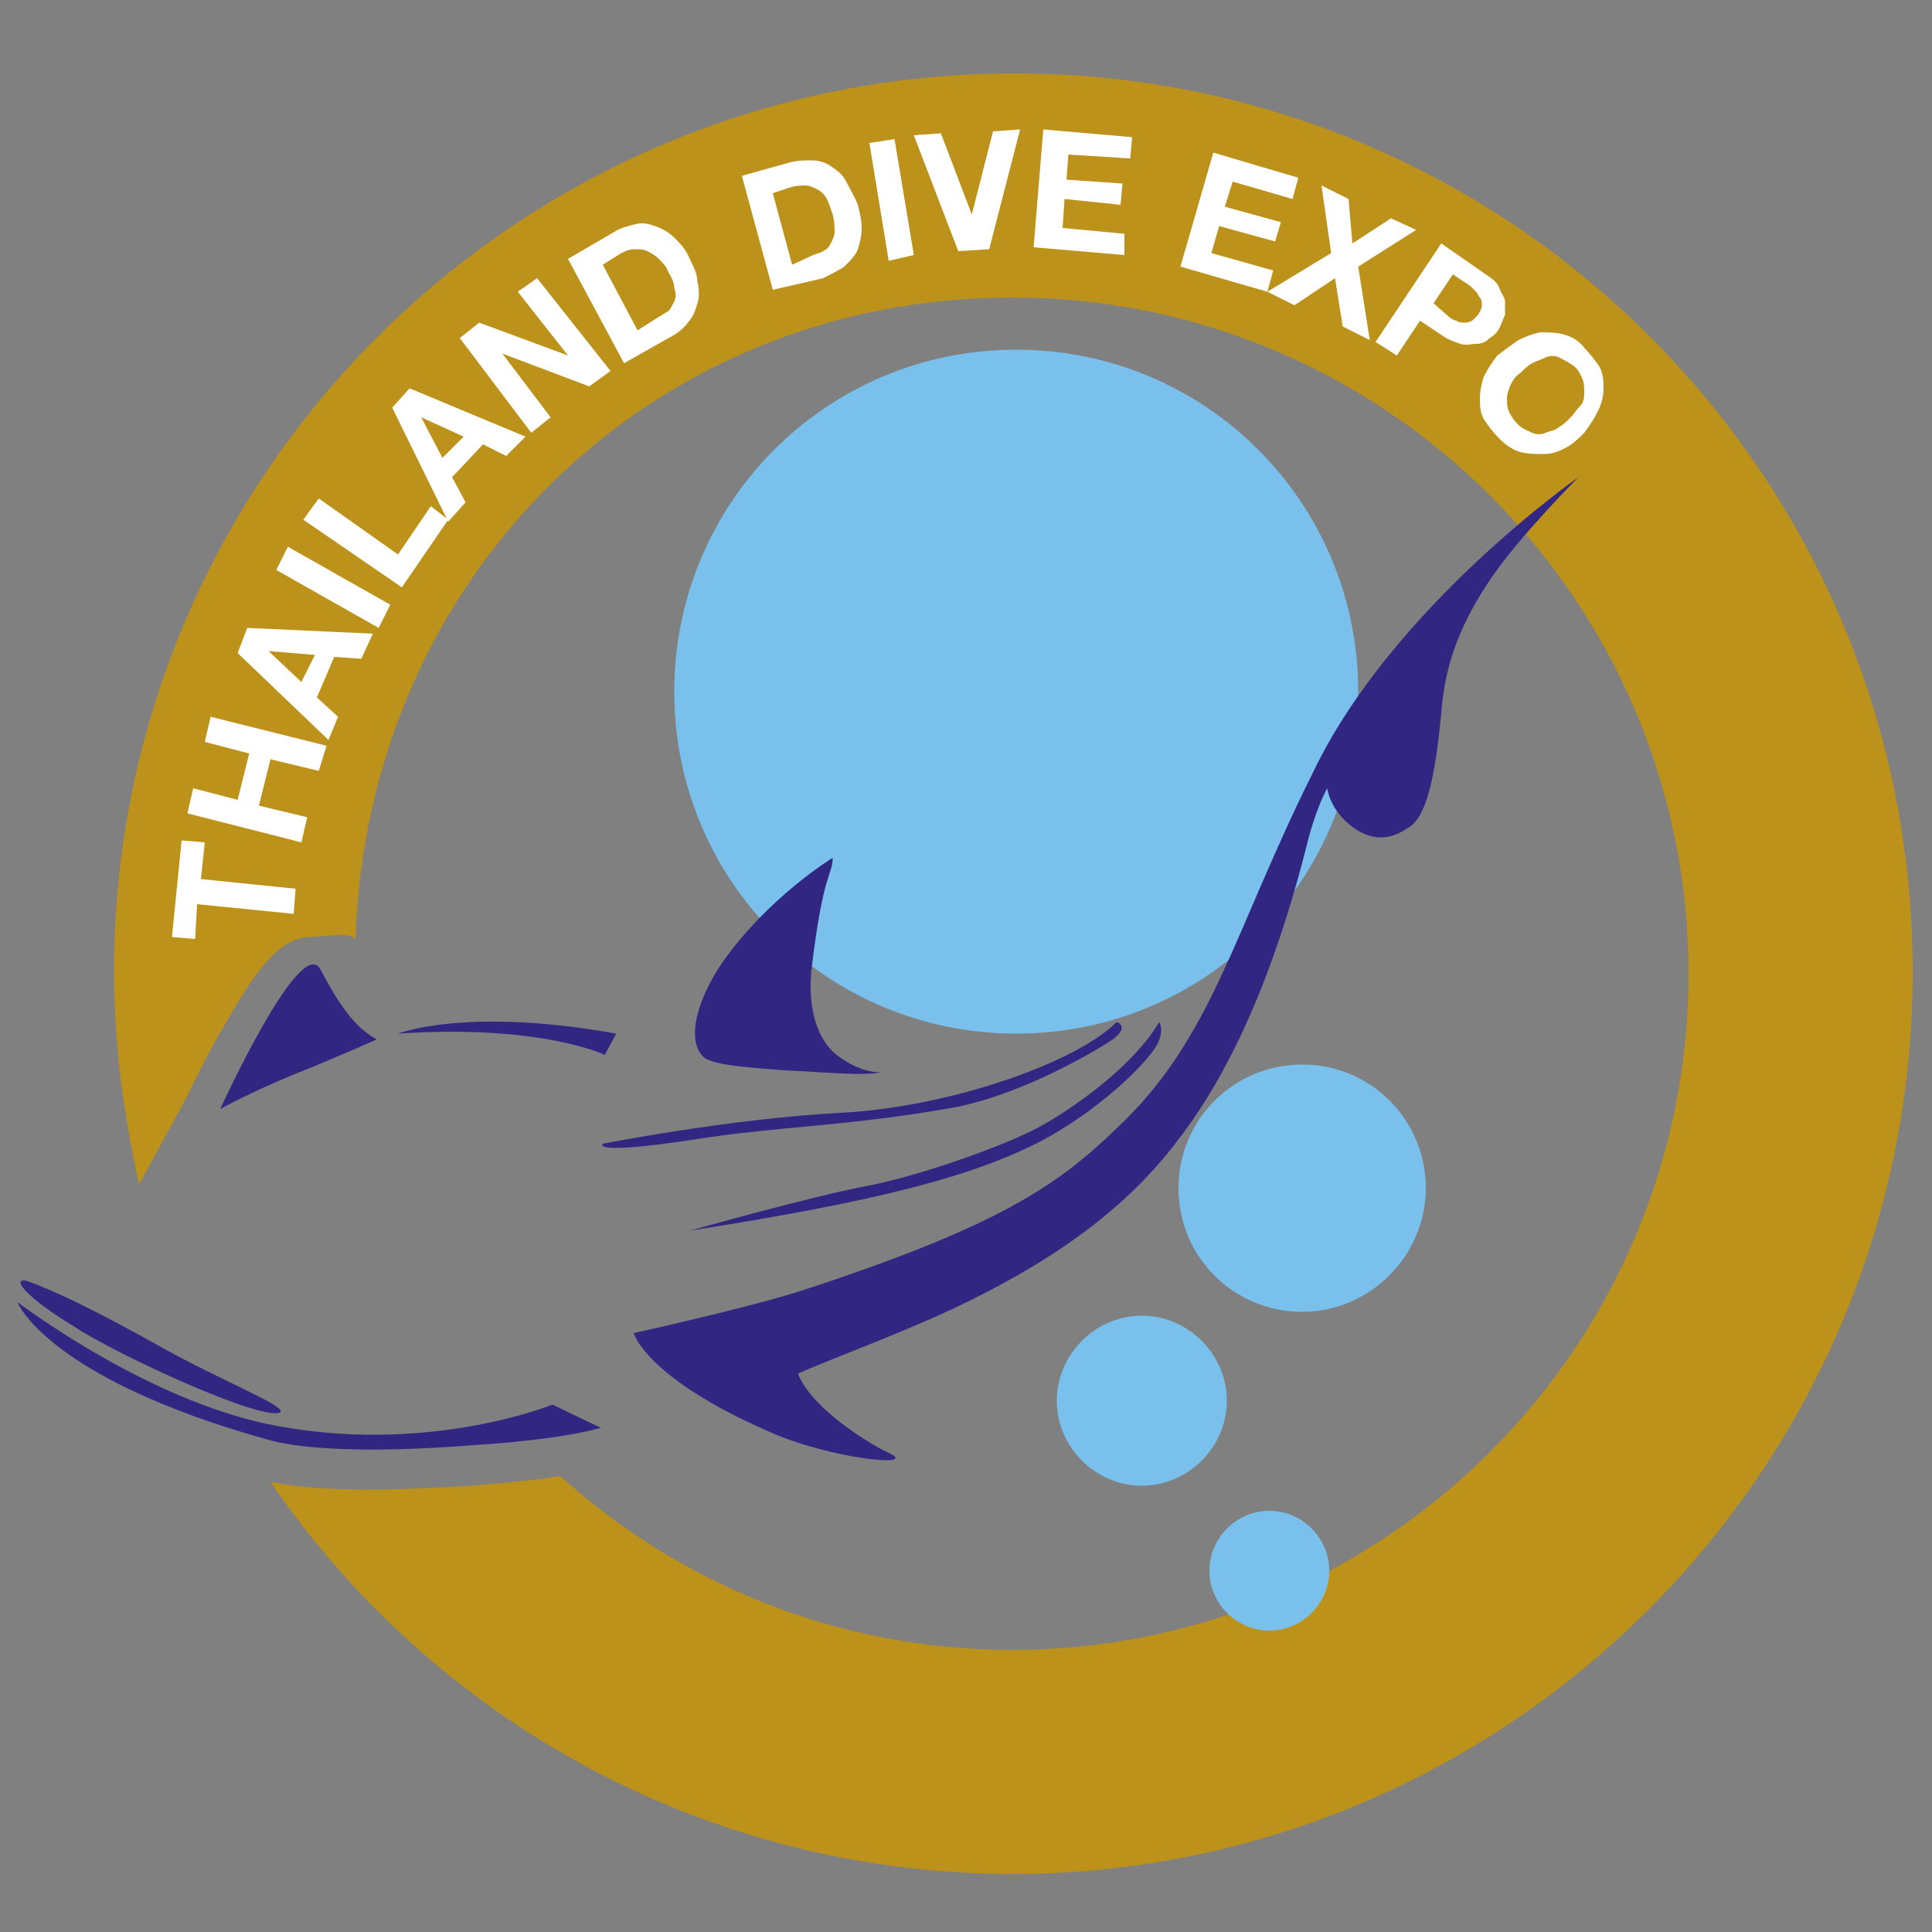 <?xml version="1.0" encoding="utf-8"?>
<!-- Generator: Adobe Illustrator 25.4.1, SVG Export Plug-In . SVG Version: 6.00 Build 0)  -->
<svg version="1.1" id="Layer_1" xmlns="http://www.w3.org/2000/svg" xmlns:xlink="http://www.w3.org/1999/xlink" x="0px" y="0px"
	 viewBox="0 0 100 100" style="enable-background:new 0 0 100 100;" xml:space="preserve">
<rect x="0" y="0" width="100" height="100" fill="#808080" stroke="none"/>
<style type="text/css">
	.st0{fill:#BD921A;}
	.st1{fill:#79C1EC;}
	.st2{fill:#312782;}
	.st3{fill:#FFFFFF;}
	.st4{fill:none;}
</style>
<g>
	<path class="st0" d="M52.5,3.8C26.8,3.8,5.9,24.6,5.9,50.3c0,3.8,0.5,7.4,1.3,11l2.4-4.4c0,0,1.3-2.7,2-3.8
		c1.9-3.4,3.1-4.6,4.5-4.6c0.6,0,1.9-0.3,2.3,0.1C19,29.9,33.6,15.4,52.4,15.4c19.3,0,35,15.7,35,35s-15.7,35-35,35
		c-9,0-17.2-3.4-23.4-9c-1.1,0.2-2.5,0.3-4.5,0.5c-1.9,0.1-3.7,0.2-5.2,0.2c-2.2,0-3.9-0.1-5.3-0.4c8.4,12.3,22.5,20.3,38.5,20.3
		C78.2,96.9,99,76,99,50.3S78.2,3.8,52.5,3.8"/>
	<path class="st1" d="M34.9,35.8c0-9.8,7.9-17.7,17.7-17.7c9.8,0,17.7,7.9,17.7,17.7c0,9.8-7.9,17.7-17.7,17.7
		C42.8,53.5,34.9,45.6,34.9,35.8"/>
	<path class="st1" d="M61,61.5c0-3.6,2.9-6.4,6.4-6.4c3.6,0,6.4,2.9,6.4,6.4c0,3.5-2.9,6.4-6.4,6.4C63.9,67.9,61,65.1,61,61.5"/>
	<path class="st1" d="M54.7,72.5c0-2.4,2-4.4,4.4-4.4c2.4,0,4.4,2,4.4,4.4c0,2.4-2,4.4-4.4,4.4C56.7,76.9,54.7,74.9,54.7,72.5"/>
	<path class="st1" d="M62.6,81.3c0-1.7,1.4-3.1,3.1-3.1c1.7,0,3.1,1.4,3.1,3.1c0,1.7-1.4,3.1-3.1,3.1C64,84.4,62.6,83,62.6,81.3"/>
	<path class="st2" d="M19.5,53.8c-1.1-0.6-1.9-1.7-2.9-3.6c-1-2-5.2,7.2-5.2,7.2s2-1.1,4.6-2.1C18.4,54.3,19.5,53.8,19.5,53.8
		 M31.3,54.6l0.6-1.1c-7.8-1.4-11.3,0-11.3,0C28,53,31.3,54.6,31.3,54.6 M13.8,73.7c-6-1.3-11.8-5.5-12.9-6.3c0,0,1.5,3.9,12.9,7.1
		c2.4,0.7,7,0.6,10.7,0.3c4.8-0.3,6.6-0.9,6.6-0.9s-1.7-0.8-2.5-1.2C28.6,72.7,22,75.4,13.8,73.7 M40.6,55.4c2.2,0.1,4.1,0.3,5,0.1
		c0,0-1,0.1-2.3-0.9c-1-0.8-1.5-2.4-1.3-4.4c0.6-5.1,1.1-4.9,1.1-5.8c0,0-3.3,2-5.7,5.4c-1.3,1.9-1.9,4-1,4.9
		C36.9,55.2,39.6,55.3,40.6,55.4 M49.5,57.3c3.5-0.7,7.2-2.9,8.1-3.5c0.9-0.7,0.2-0.9,0.2-0.9c-2.1,2.1-8.6,4.4-14.3,4.7
		c-5.7,0.3-12.3,1.6-12.3,1.6s-0.7,0.6,4.6-0.2C40.1,58.3,44,58.3,49.5,57.3 M44.8,61.4c-2.7,0.5-9.1,2.3-9.1,2.3
		c9.6-1.5,14.7-2.8,18.3-4.7c2.4-1.3,4.6-3.2,5.6-4.5c0.8-1,0.4-1.6,0.4-1.6c-1.3,2.2-4.1,4.2-5.8,5.2
		C52.4,59.2,47.5,60.9,44.8,61.4 M68,39.9c-4.2,8.4-5.2,13.8-10.2,18.5c-3.1,3-6.2,5.1-16.3,8.4c-2.8,0.9-8.7,2.2-8.7,2.2
		s0.6,2.3,7,5.1c3.1,1.4,7.9,1.9,6.2,1.1c-0.5-0.2-3.9-2.1-4.7-4.1c1.3-0.6,5.1-2,7.9-3.3c4.9-2.3,8.9-5,11.7-8.7
		c3.6-4.6,5.6-10.9,6.7-15.2c0.5-2.1,1.1-3.1,1.1-3.1s0.1,1.1,1.3,2c1.2,0.9,2.2,0.5,2.8,0.1c0.8-0.4,1.4-1.7,1.8-6
		c0.2-2.7,1.1-4.8,2.6-7s4.5-5.2,4.5-5.2S72.1,31.4,68,39.9"/>
	<path class="st2" d="M3.9,68.7c2.1,1.4,9.7,4.9,10.6,4.4c0.4-0.3-3.2-1.7-6.2-3.4c-3.4-1.9-5.5-2.9-6.9-3.4
		C0.5,66.1,1.4,67.2,3.9,68.7"/>
	<polygon class="st3" points="10.1,48.6 8.9,48.5 9.4,43.5 10.6,43.6 10.4,45.5 15.3,46 15.2,47.3 10.2,46.8 	"/>
	<polygon class="st3" points="10,40.8 12.3,41.4 12.9,39 10.6,38.4 10.9,37.1 16.9,38.6 16.5,39.9 14,39.3 13.4,41.7 15.9,42.3 
		15.6,43.6 9.7,42.1 	"/>
	<path class="st3" d="M12.8,32.5l6.5,0.3l-0.6,1.3L17.3,34l-0.9,2.1l1.1,1l-0.5,1.2l-4.7-4.5L12.8,32.5z M16.3,33.9l-2.4-0.2l0,0
		l1.7,1.6L16.3,33.9z"/>
	<polygon class="st3" points="14.9,28.3 20.2,31.3 19.6,32.5 14.3,29.5 	"/>
	<polygon class="st3" points="16.5,25.8 20.6,28.7 22.3,26.2 23.2,26.9 20.8,30.4 15.7,26.9 	"/>
	<path class="st3" d="M21.2,20.1l6,2.5l-1,1L25,23l-1.6,1.7l0.7,1.3l-0.9,1l-2.9-5.9L21.2,20.1z M24,22.6l-2.2-1l0,0l1.1,2.1
		L24,22.6z"/>
	<polygon class="st3" points="24.8,16.7 29.4,18.4 29.4,18.4 26.8,15.1 27.8,14.4 31.6,19.2 30.5,20 26,18.3 26,18.3 28.5,21.6 
		27.5,22.4 23.8,17.5 	"/>
	<path class="st3" d="M31.8,12c0.3-0.2,0.7-0.3,1.1-0.4c0.4-0.1,0.7,0,1,0.1c0.3,0.1,0.7,0.3,1,0.6c0.3,0.3,0.6,0.6,0.8,1.1
		c0.2,0.4,0.4,0.8,0.4,1.2c0.1,0.4,0.1,0.8,0,1.1c-0.1,0.3-0.2,0.7-0.5,1c-0.2,0.3-0.6,0.6-1,0.8l-2.3,1.3l-2.9-5.4L31.8,12z
		 M34.1,16.4c0.2-0.1,0.3-0.2,0.5-0.3c0.1-0.1,0.2-0.3,0.3-0.5c0.1-0.2,0.1-0.4,0-0.7c0-0.2-0.1-0.5-0.3-0.8
		c-0.1-0.3-0.3-0.5-0.5-0.7c-0.2-0.2-0.4-0.3-0.6-0.4c-0.2-0.1-0.4-0.1-0.7-0.1c-0.2,0-0.5,0.1-0.8,0.3l-0.8,0.5l1.8,3.4L34.1,16.4z
		"/>
	<path class="st3" d="M40.9,8.4c0.4-0.1,0.8-0.1,1.1-0.1c0.4,0,0.7,0.1,1,0.3c0.3,0.2,0.6,0.4,0.8,0.8s0.4,0.7,0.6,1.2
		c0.1,0.4,0.2,0.8,0.2,1.2c0,0.4-0.1,0.8-0.2,1.1c-0.1,0.3-0.4,0.6-0.7,0.9c-0.3,0.2-0.7,0.4-1.1,0.6L40,15l-1.6-5.9L40.9,8.4z
		 M42.1,13.2c0.2-0.1,0.4-0.1,0.5-0.2c0.2-0.1,0.3-0.2,0.4-0.4c0.1-0.2,0.2-0.4,0.2-0.6s0-0.5-0.1-0.9c-0.1-0.3-0.2-0.6-0.3-0.8
		s-0.3-0.4-0.5-0.5c-0.2-0.1-0.4-0.2-0.6-0.2c-0.2,0-0.5,0-0.8,0.1l-0.9,0.3l1,3.7L42.1,13.2z"/>
	<polygon class="st3" points="46.3,7.2 47.3,13.2 46,13.5 45,7.4 	"/>
	<polygon class="st3" points="49.6,13 47.3,7 48.7,6.9 50.3,11.1 50.3,11.1 51.4,6.8 52.8,6.7 51.2,12.9 	"/>
	<polygon class="st3" points="58.6,7.1 58.5,8.2 55.3,8 55.2,9.3 58.1,9.5 58,10.6 55.1,10.3 55,11.8 58.2,12.1 58.2,13.2 
		53.5,12.8 54,6.7 	"/>
	<polygon class="st3" points="67.2,9.2 66.9,10.3 63.8,9.4 63.4,10.7 66.3,11.5 66,12.5 63.1,11.7 62.7,13.1 65.9,14 65.6,15.1 
		61.1,13.8 62.8,7.9 	"/>
	<polygon class="st3" points="68.4,9.6 69.8,10.3 70,12.6 72,11.3 73.3,11.9 70.3,13.8 70.9,17.6 69.5,16.9 69.1,14.4 67,15.8 
		65.6,15.1 68.9,13.1 	"/>
	<path class="st3" d="M76.9,14.2c0.3,0.2,0.6,0.4,0.7,0.7s0.3,0.5,0.3,0.7s0,0.5,0,0.7c-0.1,0.2-0.2,0.5-0.3,0.7
		c-0.1,0.2-0.3,0.4-0.5,0.5c-0.2,0.2-0.4,0.3-0.7,0.3s-0.5,0.1-0.8,0c-0.3-0.1-0.6-0.2-0.9-0.4l-1.2-0.8l-1.2,1.8l-1.1-0.7l3.4-5.1
		L76.9,14.2z M75,16.4c0.1,0.1,0.3,0.2,0.4,0.2c0.1,0.1,0.3,0.1,0.4,0.1c0.1,0,0.2,0,0.4-0.1c0.1-0.1,0.2-0.2,0.3-0.3
		c0.1-0.2,0.2-0.3,0.2-0.5c0-0.1,0-0.3-0.1-0.4c-0.1-0.1-0.1-0.2-0.2-0.3c-0.1-0.1-0.2-0.2-0.3-0.3l-0.9-0.6l-1,1.5L75,16.4z"/>
	<path class="st3" d="M78.6,17.6c0.4-0.2,0.7-0.3,1.1-0.4c0.4,0,0.8,0,1.2,0.1c0.4,0.1,0.8,0.3,1.1,0.7c0.3,0.3,0.6,0.7,0.8,1
		c0.2,0.4,0.2,0.8,0.2,1.1c0,0.4-0.1,0.8-0.3,1.2c-0.2,0.4-0.4,0.7-0.7,1.1c-0.3,0.3-0.6,0.6-1,0.8c-0.4,0.2-0.7,0.3-1.1,0.3
		c-0.4,0-0.8,0-1.2-0.1c-0.4-0.1-0.8-0.4-1.1-0.7s-0.6-0.7-0.8-1c-0.2-0.4-0.2-0.7-0.2-1.1c0-0.4,0.1-0.8,0.2-1.1
		c0.2-0.4,0.4-0.7,0.7-1.1C77.9,18.1,78.3,17.8,78.6,17.6 M78.2,19.9c-0.1,0.2-0.2,0.5-0.2,0.7c0,0.2,0,0.5,0.1,0.7s0.2,0.4,0.5,0.7
		c0.2,0.2,0.5,0.3,0.7,0.4c0.2,0.1,0.5,0.1,0.7,0c0.2-0.1,0.5-0.1,0.7-0.3c0.2-0.1,0.4-0.3,0.6-0.5c0.2-0.2,0.3-0.4,0.5-0.6
		s0.2-0.5,0.2-0.7c0-0.2,0-0.5-0.1-0.7c-0.1-0.2-0.2-0.5-0.5-0.7s-0.5-0.3-0.7-0.4c-0.2-0.1-0.5-0.1-0.7,0c-0.2,0.1-0.5,0.2-0.7,0.3
		c-0.2,0.1-0.4,0.3-0.6,0.5C78.4,19.5,78.3,19.7,78.2,19.9"/>
	<rect x="0.9" y="3.8" class="st4" width="98.1" height="93.1"/>
</g>
</svg>
